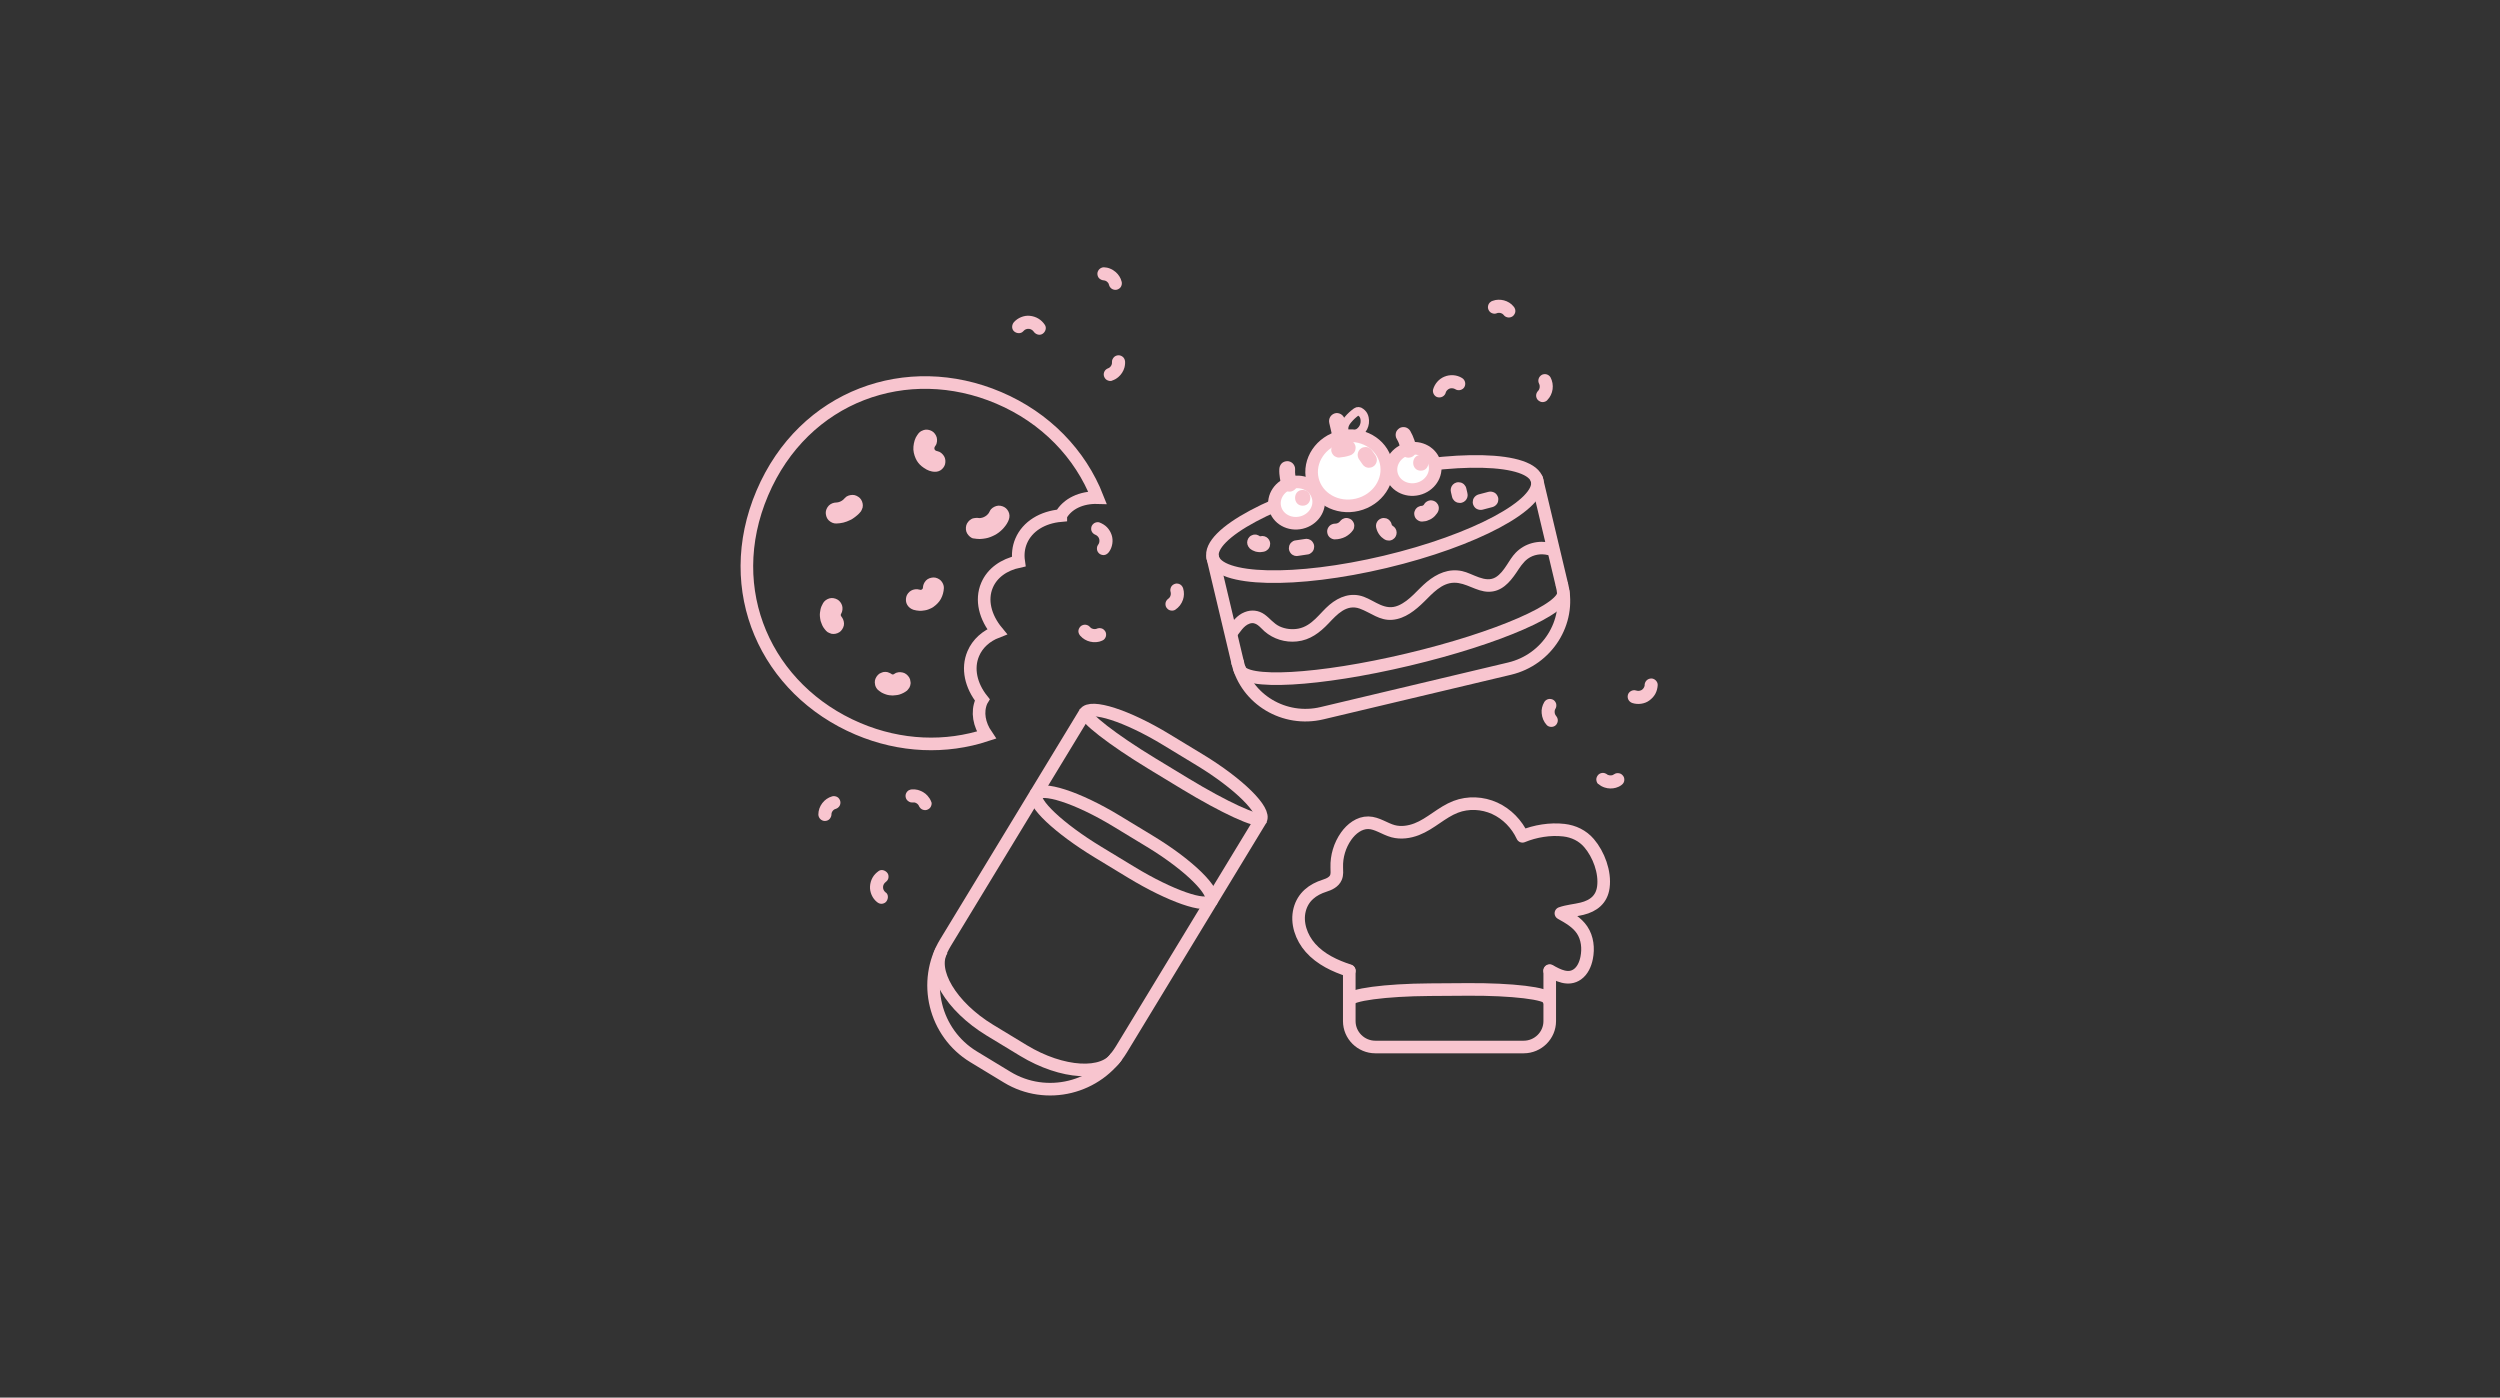 <?xml version="1.0" encoding="UTF-8"?>
<svg data-id="Ebene_1" xmlns="http://www.w3.org/2000/svg" width="210mm" height="117.4mm" viewBox="0 0 595.28 332.78">
  <rect x="0" y="0" width="595.28" height="332.78" fill="#333333" stroke="none"/>
  <defs>
    <style>
      .cls-1 {
        fill: #fff;
      }

      .cls-1, .cls-2, .cls-3, .cls-4 {
        stroke-linecap: round;
      }

      .cls-1, .cls-2, .cls-3, .cls-4, .cls-5 {
        stroke: #f8c5cf;
      }

      .cls-1, .cls-2, .cls-3, .cls-5 {
        stroke-width: 3px;
      }

      .cls-1, .cls-3, .cls-4, .cls-5 {
        stroke-miterlimit: 10;
      }

      .cls-2 {
        stroke-linejoin: round;
      }

      .cls-2, .cls-3, .cls-4, .cls-5 {
        fill: none;
      }

      .cls-6 {
        fill: #f8c5cf;
      }

      .cls-4 {
        stroke-width: 2px;
      }
    </style>
  </defs>
  <path class="cls-5" d="M252.59,122.75c1.56-2.84,4.94-4.37,8.73-4.26-4.08-10.41-12.35-19.03-23.54-23.78-21.73-9.24-46.38-.56-56.27,22.7s1.04,46.88,22.77,56.12c10.17,4.32,20.97,4.67,30.6,1.5-1.72-2.53-2.29-5.46-1.2-8.04.05-.13.14-.23.21-.35-2.69-3.38-3.65-7.47-2.14-11.01,1.04-2.44,3.08-4.22,5.66-5.22-2.83-3.43-3.89-7.54-2.39-11.06,1.25-2.95,4.06-4.9,7.54-5.65-.24-1.67-.07-3.33.59-4.89,1.5-3.53,5.13-5.67,9.44-6.05Z"/>
  <path class="cls-6" d="M199.1,124.65c.57-.01,1.16-.09,1.72-.22s1.11-.36,1.63-.61c.34-.16.66-.35.96-.58.47-.35.92-.7,1.3-1.14.24-.23.42-.49.52-.8.16-.3.23-.62.22-.96,0-.61-.27-1.35-.73-1.77s-1.1-.76-1.77-.73-1.34.23-1.77.73c-.23.26-.47.5-.75.71l.51-.39c-.37.28-.77.52-1.2.7l.6-.25c-.41.17-.84.29-1.28.35l.66-.09c-.2.03-.4.04-.6.05-.65.01-1.31.27-1.77.73-.43.43-.76,1.15-.73,1.77s.24,1.32.73,1.77,1.1.75,1.77.73h0Z"/>
  <path class="cls-6" d="M218.45,103.53c-.6.82-.85,1.81-.95,2.8s.15,1.98.56,2.89c.31.68.8,1.31,1.38,1.78.74.59,1.56,1.1,2.51,1.27.67.12,1.32.1,1.93-.25.52-.3,1.01-.9,1.15-1.49.15-.64.11-1.36-.25-1.93-.34-.52-.86-1.03-1.49-1.15-.24-.05-.48-.12-.71-.21l.6.25c-.25-.11-.48-.25-.7-.42l.51.39c-.21-.17-.41-.36-.58-.57l.39.51c-.17-.22-.3-.45-.41-.7l.25.6c-.1-.25-.17-.5-.21-.76l.09.66c-.04-.29-.04-.58,0-.87l-.09.66c.04-.29.11-.57.22-.84l-.25.6c.1-.25.23-.47.39-.69.36-.49.41-1.37.25-1.93s-.61-1.21-1.15-1.49c-.58-.31-1.28-.46-1.93-.25l-.6.25c-.38.22-.67.52-.9.9h0Z"/>
  <path class="cls-6" d="M219.77,140c0,.08-.01.16-.02.25l.09-.66c-.04.29-.11.56-.23.83l.25-.6c-.11.25-.24.48-.41.69l.39-.51c-.15.2-.33.37-.52.53l.51-.39c-.2.16-.42.29-.66.39l.6-.25c-.26.11-.53.18-.81.23l.66-.09c-.28.04-.56.04-.84,0l.66.09c-.19-.03-.38-.07-.57-.13-.6-.19-1.39-.06-1.93.25s-1.01.9-1.15,1.49c-.15.64-.11,1.36.25,1.93s.85.94,1.49,1.15c.44.14.91.19,1.36.23s.92-.04,1.38-.11c.26-.04.51-.11.75-.2.43-.17.87-.34,1.24-.61.72-.53,1.35-1.12,1.78-1.92s.66-1.66.71-2.59c.03-.62-.3-1.34-.73-1.77s-1.15-.76-1.77-.73-1.32.24-1.77.73-.7,1.08-.73,1.77h0Z"/>
  <path class="cls-6" d="M195.98,143.62c-.27.45-.5.97-.61,1.49s-.19,1.09-.14,1.63c.04.37.08.75.17,1.12.07.25.17.49.27.73s.2.5.35.73c.2.31.44.61.69.89.23.24.49.42.8.52.3.16.62.23.96.22.61,0,1.35-.27,1.77-.73s.76-1.1.73-1.77-.27-1.26-.73-1.77c-.06-.06-.11-.13-.16-.2l.39.51c-.14-.19-.26-.4-.36-.61l.25.6c-.1-.25-.18-.51-.22-.78l.09.66c-.04-.29-.04-.58,0-.87l-.09.66c.04-.25.1-.5.2-.73l-.25.6c.05-.13.12-.25.19-.36.33-.55.42-1.31.25-1.93-.16-.58-.61-1.21-1.15-1.49-.58-.31-1.28-.46-1.93-.25s-1.15.58-1.49,1.15h0Z"/>
  <path class="cls-6" d="M209.04,164.26c.29.22.57.47.89.65s.66.31,1,.43c.51.18,1.07.25,1.6.26.27,0,.53-.03.8-.07s.53-.06.79-.14c.35-.1.7-.26,1.03-.42.16-.07.3-.16.44-.26.29-.16.53-.37.7-.64.22-.24.37-.52.45-.85.1-.33.12-.66.04-1-.02-.33-.11-.64-.3-.93-.34-.53-.86-1-1.49-1.15s-1.39-.14-1.93.25c-.17.12-.35.22-.54.31l.6-.25c-.26.11-.52.18-.8.21l.66-.09c-.26.03-.52.03-.78,0l.66.09c-.27-.04-.54-.11-.8-.21l.6.25c-.21-.09-.4-.2-.58-.34l.51.39-.04-.03c-.23-.24-.49-.42-.8-.52-.3-.16-.62-.23-.96-.22-.34-.01-.67.06-.96.22-.31.1-.58.27-.8.52-.44.48-.76,1.1-.73,1.77l.09.66c.12.42.33.79.64,1.1h0Z"/>
  <path class="cls-6" d="M231.82,128.2c.49.07.98.15,1.47.14s.96-.08,1.43-.16c.75-.13,1.49-.44,2.16-.79s1.28-.82,1.8-1.35,1.03-1.19,1.36-1.88c.29-.62.44-1.24.25-1.93-.16-.58-.61-1.21-1.15-1.49-.58-.31-1.28-.46-1.93-.25-.59.19-1.22.57-1.49,1.15-.15.33-.34.63-.56.92l.39-.51c-.27.34-.58.65-.92.92l.51-.39c-.37.28-.77.51-1.2.7l.6-.25c-.43.18-.87.3-1.33.37l.66-.09c-.43.06-.87.06-1.3,0l.66.09h-.08c-.33-.12-.66-.13-1-.06-.33.02-.64.11-.93.3-.52.3-1.01.9-1.15,1.49-.15.64-.11,1.36.25,1.93.33.51.87,1.06,1.49,1.15h0Z"/>
  <g>
    <path class="cls-5" d="M300.34,194.99l-33.3,54.84c-5.66,9.31-17.91,12.31-27.22,6.65l-8.01-4.86c-9.31-5.66-12.31-17.91-6.65-27.22l33.3-54.84"/>
    <path class="cls-5" d="M265.92,251.44c-2.97,4.9-12.98,4.31-22.24-1.31l-7.96-4.83c-9.26-5.62-14.39-14.23-11.42-19.13"/>
    <path class="cls-5" d="M300.21,194.91c-.64,1.06-8.74-2.67-18-8.29l-7.96-4.83c-9.26-5.62-16.3-11.09-15.66-12.15"/>
    <path class="cls-5" d="M258.3,169.83c1.35-2.22,10.07.59,19.38,6.25l8.01,4.86c9.31,5.65,15.83,12.1,14.48,14.31"/>
    <g>
      <path class="cls-5" d="M288.41,214.35c-1.2,1.97-9.75-1.01-19.01-6.63l-7.96-4.83c-9.26-5.62-15.85-11.83-14.65-13.81"/>
      <path class="cls-5" d="M246.5,189.26c1.35-2.22,10.07.59,19.38,6.25l8.01,4.86c9.31,5.65,15.83,12.1,14.48,14.31"/>
    </g>
  </g>
  <g>
    <path class="cls-3" d="M369.01,231.2v11.94c0,3.39-2.79,6.16-6.2,6.16h-35.33c-3.41,0-6.2-2.77-6.2-6.16v-11.94"/>
    <path class="cls-2" d="M321.29,231.12c-3.41-1.11-6.83-2.69-9.26-5.44-2.17-2.45-3.39-5.93-2.56-9.1.8-3.05,3.1-4.79,5.94-5.69,1.09-.34,2.24-.88,2.69-1.94.32-.75.22-1.61.2-2.43-.08-2.63.72-5.28,2.23-7.42,1.24-1.76,3.15-3.24,5.29-3.2,2.09.04,3.89,1.48,5.91,2.02,1.85.49,3.83.21,5.61-.48,3.36-1.3,5.92-4.04,9.28-5.33,2.97-1.14,6.39-.97,9.29.35,2.9,1.32,5.26,3.76,6.61,6.67,3.02-1.25,6.62-1.84,9.87-1.46,2.32.27,4.44,1.28,5.98,3.08,2.3,2.68,3.89,6.94,3.41,10.49-.39,2.93-2.34,4.45-5.08,5.13-1.66.41-3.41.52-5.03,1.09,1.88,1.05,3.83,2.16,5.04,3.96,1.29,1.91,1.55,4.4,1.09,6.67-.3,1.5-.96,3.02-2.2,3.9-2.16,1.53-4.61.25-6.61-.88"/>
    <path class="cls-2" d="M321.31,238.2c0-1.33,8.59-2.48,19.12-2.55l9.05-.06c10.52-.07,19.14.96,19.15,2.3"/>
  </g>
  <g>
    <ellipse class="cls-3" cx="327.39" cy="123.6" rx="39.7" ry="10.48" transform="translate(-19.71 79.04) rotate(-13.37)"/>
    <g>
      <path class="cls-3" d="M294.72,157.82l-5.95-25.04"/>
      <path class="cls-3" d="M371.96,139.46c2.07,8.73-3.55,17.61-12.5,19.74l-44.69,10.62c-8.95,2.13-17.97-3.27-20.05-12"/>
      <path class="cls-3" d="M371.87,139.1l-5.95-25.04"/>
    </g>
    <path class="cls-3" d="M372.22,140.96c.91,3.83-15.61,11.03-36.89,16.08-21.28,5.06-39.27,6.06-40.18,2.23"/>
    <path class="cls-6" d="M294.38,151.66c.89-1.12,1.73-2.67,3.16-3.17,1.58-.56,2.52.94,3.56,1.84,2.11,1.84,4.94,2.7,7.72,2.4,3.14-.33,5.43-2.09,7.55-4.32,1.96-2.07,4.25-4.63,7.39-3.5,2.67.97,4.74,2.93,7.78,2.67,3.03-.26,5.51-2.29,7.59-4.34,1.94-1.92,4.16-4.45,7.11-4.49,2.85-.04,5.26,2.1,8.14,2.15,3.13.05,5.09-2.2,6.7-4.58.79-1.17,1.56-2.45,2.72-3.29,1.37-.99,3.13-1.27,4.76-.87,1.87.46,2.67-2.43.8-2.89-3.03-.74-6.26.07-8.45,2.33-1.7,1.74-2.63,4.51-4.73,5.82-2.48,1.54-5.56-.92-8.03-1.44-3.18-.68-5.98.57-8.4,2.57-2.24,1.85-4.04,4.44-6.78,5.62-3.14,1.35-5.46-1.05-8.24-2.08-2.98-1.1-5.83-.05-8.16,1.91s-4.11,5.05-7.43,5.68c-1.47.28-3.08.1-4.44-.53-1.44-.67-2.32-1.94-3.59-2.85-1.42-1.01-3.13-1.19-4.74-.55-1.87.73-2.91,2.29-4.1,3.79s.92,3.63,2.12,2.12h0Z"/>
    <ellipse class="cls-1" cx="308.73" cy="119.68" rx="5.29" ry="4.9" transform="translate(-19.31 74.62) rotate(-13.37)"/>
    <ellipse class="cls-1" cx="321.27" cy="112.11" rx="8.99" ry="8.32" transform="translate(-17.22 77.31) rotate(-13.37)"/>
    <ellipse class="cls-1" cx="336.47" cy="111.67" rx="5.29" ry="4.9" transform="translate(-16.7 80.81) rotate(-13.37)"/>
    <path class="cls-6" d="M297.49,130.5c.23.2.48.41.76.54.21.1.43.19.65.27.08.03.16.05.25.06.3.06.64.12.96.1.24-.01.48-.05.71-.09.08-.01.17-.04.25-.06.24-.06.46-.17.64-.34.2-.13.37-.31.48-.53.14-.22.21-.45.22-.7.06-.25.04-.5-.03-.75l-.19-.45c-.17-.28-.39-.51-.67-.67l-.45-.19c-.33-.09-.66-.09-1,0-.1.03-.21.06-.32.07l.5-.07c-.17.02-.34.02-.51,0l.5.07c-.16-.02-.32-.07-.47-.13l.45.19c-.14-.06-.27-.13-.39-.23l.38.29s-.04-.03-.06-.05c-.17-.18-.37-.31-.6-.39-.22-.12-.46-.17-.72-.16-.26,0-.5.04-.72.16-.23.08-.43.2-.6.39l-.29.38c-.17.29-.25.61-.26.95l.07.5c.09.32.25.59.48.83h0Z"/>
    <path class="cls-6" d="M309.27,132.33l2.28-.34c.24-.06.46-.17.64-.34.2-.13.37-.31.48-.53.14-.22.21-.45.22-.7.06-.25.04-.5-.03-.75-.15-.45-.43-.89-.86-1.12l-.45-.19c-.33-.09-.66-.09-1,0l-2.28.34c-.24.06-.46.17-.64.34-.2.13-.37.31-.48.53-.14.22-.21.45-.22.7-.06.25-.04.5.03.75.15.45.43.89.86,1.12l.45.19c.33.09.66.09,1,0h0Z"/>
    <path class="cls-6" d="M317.88,128.42c.87,0,1.7-.22,2.47-.6.38-.19.71-.45,1.03-.71s.58-.61.84-.95c.14-.22.21-.45.22-.7.06-.25.04-.5-.03-.75-.12-.43-.46-.91-.86-1.12-.44-.23-.96-.35-1.44-.19l-.45.19c-.28.17-.51.39-.67.67-.02.02-.03.04-.05.07l.29-.38c-.17.21-.35.39-.56.56l.38-.29c-.23.18-.49.33-.76.45l.45-.19c-.29.12-.58.2-.89.24l.5-.07c-.15.02-.31.03-.46.03-.48,0-.99.21-1.33.55s-.57.86-.55,1.33.18.99.55,1.33.82.54,1.33.55h0Z"/>
    <path class="cls-6" d="M327.71,125.72c.06.33.2.62.33.93.07.16.16.32.26.46.19.26.39.54.63.76.18.16.37.3.56.44.08.05.16.1.24.15.22.14.45.21.7.22.25.06.5.04.75-.03.24-.06.46-.17.64-.34.2-.13.37-.31.48-.53l.19-.45c.09-.33.09-.66,0-1l-.19-.45c-.17-.28-.39-.51-.67-.67-.11-.06-.21-.12-.31-.2l.38.29c-.15-.12-.29-.26-.41-.41l.29.38c-.12-.16-.22-.33-.3-.52l.19.45c-.06-.16-.11-.32-.14-.49-.06-.24-.17-.46-.34-.64-.13-.2-.31-.37-.53-.48-.22-.14-.45-.21-.7-.22-.25-.06-.5-.04-.75.03l-.45.19c-.28.17-.51.39-.67.67l-.19.45c-.09.33-.09.66,0,1h0Z"/>
    <path class="cls-6" d="M338.6,124.19c.27-.01.55-.05.82-.1.11-.02.22-.05.33-.08.25-.08.49-.19.73-.3.11-.05.21-.1.31-.16.31-.19.62-.42.87-.69.18-.19.34-.41.5-.62.07-.09.13-.19.19-.29.24-.43.32-.96.19-1.44-.06-.24-.17-.46-.34-.64-.13-.2-.31-.37-.53-.48-.44-.23-.96-.35-1.44-.19s-.88.43-1.12.86c-.06.11-.13.22-.21.32l.29-.38c-.13.17-.28.32-.45.45l.38-.29c-.19.14-.39.26-.6.35l.45-.19c-.21.08-.42.14-.64.17l.5-.07c-.07,0-.15.02-.22.02-.26,0-.5.04-.72.16-.23.08-.43.2-.6.39-.18.17-.31.37-.39.6-.12.22-.17.46-.16.72.02.48.18.99.55,1.33s.83.57,1.33.55h0Z"/>
    <path class="cls-6" d="M345.49,117.19l.28,1.19c.06.24.17.46.34.64.13.2.31.37.53.48.22.14.45.21.7.22.25.06.5.04.75-.03l.45-.19c.28-.17.51-.39.67-.67l.19-.45c.09-.33.09-.66,0-1l-.28-1.19c-.06-.24-.17-.46-.34-.64-.13-.2-.31-.37-.53-.48-.22-.14-.45-.21-.7-.22-.25-.06-.5-.04-.75.03l-.45.19c-.28.17-.51.39-.67.67l-.19.45c-.09.33-.09.66,0,1h0Z"/>
    <path class="cls-6" d="M353.04,121.35l2.36-.62c.45-.12.88-.46,1.12-.86.14-.22.21-.45.22-.7.06-.25.04-.5-.03-.75-.15-.45-.43-.89-.86-1.12s-.95-.32-1.44-.19l-2.36.62c-.45.12-.88.46-1.12.86-.14.22-.21.45-.22.7-.06.25-.04.5.03.75.15.45.43.89.86,1.12s.95.32,1.44.19h0Z"/>
    <path class="cls-6" d="M310.19,120.41c2.41,0,2.42-3.75,0-3.75s-2.42,3.75,0,3.75h0Z"/>
    <path class="cls-6" d="M323.53,109.26l.82,1.18c.12.22.28.39.48.53.18.17.39.28.64.34.25.08.5.09.75.03.25-.01.48-.09.7-.22l.38-.29c.23-.23.39-.51.48-.83l.07-.5c0-.34-.09-.65-.26-.95l-.82-1.18c-.12-.22-.28-.39-.48-.53-.18-.17-.39-.28-.64-.34-.25-.08-.5-.09-.75-.03-.25.01-.48.09-.7.22l-.38.29c-.23.23-.39.51-.48.83l-.07.5c0,.34.09.65.26.95h0Z"/>
    <path class="cls-6" d="M338.31,112.07c2.41,0,2.42-3.75,0-3.75s-2.42,3.75,0,3.75h0Z"/>
    <path class="cls-6" d="M320.25,104.72c-.41.02-.84.07-1.23.21s-.77.29-1.11.53l-.38.29c-.18.17-.31.37-.39.6-.08.15-.13.3-.13.47-.06.25-.04.5.03.75l.19.45.29.38c.17.18.37.31.6.39.22.12.46.17.72.16.88-.08,1.75-.22,2.58-.51.24-.06.46-.17.64-.34.2-.13.37-.31.48-.53.14-.22.21-.45.22-.7.06-.25.04-.5-.03-.75-.15-.45-.43-.89-.86-1.12s-.97-.35-1.44-.19c-.55.19-1.12.33-1.69.4l.5-.07c-.13.02-.26.03-.39.04l.95,3.49c.15-.11.32-.2.49-.27l-.45.19c.22-.09.45-.15.68-.18l-.5.07c.07,0,.14-.01.21-.02.26,0,.5-.04.72-.16.23-.08.43-.2.6-.39.18-.17.31-.37.39-.6.12-.22.17-.46.16-.72-.02-.48-.18-.99-.55-1.33s-.83-.57-1.33-.55h0Z"/>
    <path class="cls-6" d="M308.85,114.69c-.23-.61-.39-1.24-.48-1.89l.07.5c-.07-.54-.09-1.08-.06-1.62.03-.46-.23-1-.55-1.33s-.86-.57-1.33-.55-.99.18-1.33.55-.52.81-.55,1.33c-.04.76.03,1.5.15,2.25.09.6.25,1.19.46,1.76.18.47.42.86.86,1.12.4.24.99.33,1.44.19s.89-.43,1.12-.86.37-.98.19-1.44h0Z"/>
    <path class="cls-6" d="M337.26,107.12c-.09-.8-.22-1.58-.48-2.34s-.58-1.48-.98-2.17c-.24-.41-.66-.74-1.12-.86s-1.05-.07-1.44.19-.75.64-.86,1.12-.07,1,.19,1.44c.2.34.38.7.54,1.07l-.19-.45c.31.74.52,1.51.63,2.3l-.07-.5c0,.06.02.13.02.19,0,.26.04.5.16.72.08.23.2.43.39.6.33.33.86.57,1.33.55s.99-.18,1.33-.55c.31-.34.61-.84.55-1.33h0Z"/>
    <path class="cls-6" d="M321.56,105.93c-.47-2.07-.95-4.13-1.42-6.2-.22-.96-1.37-1.61-2.31-1.31-1,.32-1.54,1.28-1.31,2.31.47,2.07.95,4.13,1.42,6.2.22.96,1.37,1.61,2.31,1.31,1-.32,1.54-1.28,1.31-2.31h0Z"/>
    <path class="cls-4" d="M320.12,101.45c.14-.6.5-1.12.9-1.59.57-.68,1.23-1.28,1.95-1.8.3-.22.7-.19.98.05.12.1.25.2.36.3.32.3.51.72.6,1.15.16.73.07,1.52-.27,2.2s-.94,1.24-1.65,1.52c-.28.11-.57.18-.87.24-.61.13-1.43.17-1.84-.4-.29-.4-.27-1.22-.16-1.68Z"/>
  </g>
  <path class="cls-6" d="M391.62,163.1c0,.08-.01.16-.02.25l.06-.41c-.04.29-.11.56-.23.83l.16-.37c-.11.25-.24.48-.41.69l.24-.31c-.15.2-.33.37-.52.53l.31-.24c-.2.16-.42.29-.66.39l.37-.16c-.26.11-.53.18-.81.23l.41-.06c-.28.04-.56.04-.84,0l.41.06c-.19-.03-.38-.07-.57-.13-.77-.25-1.73.29-1.91,1.09-.19.85.26,1.64,1.09,1.91,1.29.42,2.9.22,4-.59.58-.43,1.09-.94,1.44-1.58s.54-1.36.58-2.12c.04-.81-.74-1.59-1.56-1.56-.88.04-1.51.68-1.56,1.56h0Z"/>
  <path class="cls-6" d="M367.7,167.19c-.46.77-.71,1.75-.61,2.64.06.54.15.99.36,1.49s.48.91.84,1.31c.55.6,1.65.6,2.2,0,.59-.65.59-1.56,0-2.2-.06-.06-.11-.13-.16-.2l.24.31c-.14-.19-.26-.4-.36-.61l.16.37c-.1-.25-.18-.51-.22-.78l.06.41c-.04-.29-.04-.58,0-.87l-.06.41c.04-.25.1-.5.2-.73l-.16.37c.05-.13.12-.25.19-.36.21-.34.26-.81.16-1.2-.1-.36-.38-.75-.71-.93-.75-.4-1.68-.19-2.13.56h0Z"/>
  <path class="cls-6" d="M380.61,186.68c.23.18.45.36.7.5s.51.24.77.33c.43.15.9.22,1.35.23s.91-.05,1.33-.17.88-.32,1.25-.59c.34-.24.6-.51.71-.93.1-.37.06-.87-.16-1.2s-.53-.62-.93-.71-.86-.08-1.2.16c-.17.12-.35.22-.54.31l.37-.16c-.26.11-.52.18-.8.21l.41-.06c-.26.03-.52.03-.78,0l.41.06c-.27-.04-.54-.11-.8-.21l.37.16c-.21-.09-.4-.2-.58-.34l.31.24-.04-.03c-.14-.15-.31-.26-.5-.32-.19-.1-.39-.14-.6-.13-.38,0-.84.17-1.1.46s-.47.69-.46,1.1c.02.38.14.85.46,1.1h0Z"/>
  <path class="cls-6" d="M344.23,93.52c.03-.11.07-.21.11-.32l-.16.37c.11-.25.24-.48.41-.7l-.24.31c.17-.21.36-.4.58-.57l-.31.24c.2-.15.41-.28.64-.38l-.37.16c.25-.11.51-.18.78-.22l-.41.06c.28-.03.55-.03.82,0l-.41-.06c.27.04.54.11.8.21l-.37-.16c.16.07.32.15.47.24.69.43,1.74.17,2.13-.56s.18-1.67-.56-2.13c-1.27-.79-2.88-.89-4.25-.31-1.28.54-2.24,1.65-2.64,2.98-.23.78.28,1.73,1.09,1.91s1.66-.25,1.91-1.09h0Z"/>
  <path class="cls-6" d="M368.43,95.26c1.41-1.42,1.7-3.67.76-5.42-.18-.34-.57-.61-.93-.71s-.87-.06-1.2.16c-.73.47-.97,1.36-.56,2.13.05.09.09.18.13.27l-.16-.37c.09.23.16.48.19.73l-.06-.41c.03.27.03.54,0,.8l.06-.41c-.04.28-.11.56-.22.82l.16-.37c-.1.23-.23.45-.38.65l.24-.31c-.07.09-.15.18-.23.26-.28.28-.46.7-.46,1.1s.17.84.46,1.1.69.47,1.1.46.8-.16,1.1-.46h0Z"/>
  <path class="cls-6" d="M360.36,72.93c-.54-.69-1.4-1.19-2.24-1.41s-1.85-.23-2.68.1c-.2.05-.38.14-.53.28-.17.11-.3.26-.4.44-.2.33-.28.82-.16,1.2s.36.74.71.93.82.31,1.2.16c.22-.09.45-.15.69-.18l-.41.06c.25-.03.51-.03.76,0l-.41-.06c.29.04.56.11.83.23l-.37-.16c.23.1.45.23.66.39l-.31-.24c.18.14.33.3.47.47.23.29.75.46,1.1.46.38,0,.84-.17,1.1-.46s.47-.69.46-1.1l-.06-.41c-.07-.26-.21-.49-.4-.69h0Z"/>
  <path class="cls-6" d="M210.97,212.58c-.18-.15-.34-.31-.49-.49l.24.31c-.17-.23-.31-.47-.43-.73l.16.37c-.11-.26-.18-.53-.22-.82l.06.41c-.03-.25-.03-.51,0-.76l-.06.41c.04-.27.11-.54.22-.79l-.16.37c.11-.25.25-.49.42-.71l-.24.31c.16-.2.33-.37.53-.53l-.31.24s.08-.06.12-.09c.34-.24.6-.52.71-.93.1-.37.06-.87-.16-1.2-.42-.65-1.42-1.07-2.13-.56-.6.43-1.11.93-1.47,1.58s-.56,1.36-.6,2.1c-.08,1.35.56,2.82,1.61,3.67.33.27.66.46,1.1.46.38,0,.84-.17,1.1-.46.52-.57.67-1.65,0-2.2h0Z"/>
  <path class="cls-6" d="M221.75,190.94c-.11-.27-.21-.54-.37-.78s-.33-.47-.52-.69c-.29-.34-.67-.63-1.05-.86-.24-.15-.5-.25-.76-.36-.16-.07-.33-.12-.5-.17-.44-.1-.92-.16-1.37-.12-.21,0-.41.04-.6.13-.19.06-.36.17-.5.32-.27.27-.47.71-.46,1.1s.15.82.46,1.1c.29.26.7.5,1.1.46.22-.02.44-.02.66,0l-.41-.06c.28.04.54.11.8.22l-.37-.16c.24.11.47.24.68.4l-.31-.24c.21.16.4.35.56.56l-.24-.31c.14.19.26.39.35.6l-.16-.37.02.04c.05.2.14.38.28.53.11.17.26.3.44.4.33.2.82.28,1.2.16s.74-.36.93-.71.31-.82.16-1.2h0Z"/>
  <path class="cls-6" d="M198.14,189.62c-1.89.53-3.27,2.34-3.28,4.3,0,.4.18.82.46,1.1s.71.47,1.1.46.82-.15,1.1-.46.45-.68.46-1.1c0-.12,0-.24.02-.36l-.06.41c.04-.25.1-.5.2-.73l-.16.37c.1-.23.23-.45.38-.66l-.24.31c.16-.21.35-.4.57-.57l-.31.24c.19-.15.4-.27.62-.36l-.37.16c.11-.05.23-.09.34-.12.38-.11.73-.38.93-.71s.28-.82.16-1.2-.36-.74-.71-.93-.79-.27-1.2-.16h0Z"/>
  <path class="cls-6" d="M260.93,127.37s.09.03.13.05l-.37-.16c.23.1.45.23.66.39l-.31-.24c.22.17.41.37.59.59l-.24-.31c.15.21.28.42.38.66l-.16-.37c.1.25.17.5.21.77l-.06-.41c.03.28.03.55,0,.82l.06-.41c-.04.27-.11.54-.21.79l.16-.37c-.1.23-.22.45-.37.65-.22.31-.25.85-.16,1.2s.38.75.71.93c.36.19.8.29,1.2.16s.68-.37.93-.71c.81-1.11,1.06-2.73.61-4.04-.23-.68-.59-1.28-1.08-1.8s-1.14-.9-1.83-1.17c-.35-.14-.88-.03-1.2.16s-.63.56-.71.93c-.09.4-.07.85.16,1.2s.53.56.93.71h0Z"/>
  <path class="cls-6" d="M257.26,151.41c.58.68,1.46,1.18,2.32,1.37.44.1.91.16,1.36.12.28-.03.57-.06.85-.13s.56-.2.83-.32c.33-.15.62-.59.71-.93.1-.37.06-.87-.16-1.2s-.53-.62-.93-.71l-.41-.06c-.28,0-.54.07-.79.21l-.04.02.37-.16c-.24.1-.49.17-.75.2l.41-.06c-.26.03-.52.03-.78,0l.41.06c-.28-.04-.54-.11-.8-.22l.37.16c-.24-.1-.47-.23-.68-.39l.31.24c-.15-.12-.3-.26-.42-.41-.25-.29-.73-.46-1.1-.46s-.84.17-1.1.46-.47.69-.46,1.1.18.77.46,1.1h0Z"/>
  <path class="cls-6" d="M279.85,145.18c.44-.3.79-.62,1.11-1.03s.54-.85.72-1.35c.15-.42.22-.88.23-1.33s-.05-.94-.19-1.38c-.12-.38-.36-.72-.71-.93s-.82-.28-1.2-.16-.74.36-.93.71-.28.8-.16,1.2c.05.15.08.3.1.45l-.06-.41c.03.26.03.53,0,.79l.06-.41c-.04.28-.11.55-.22.81l.16-.37c-.1.23-.22.44-.37.64l.24-.31c-.15.2-.33.37-.52.53l.31-.24s-.1.07-.15.11c-.34.23-.6.53-.71.93-.1.37-.06.87.16,1.2s.53.62.93.71.85.08,1.2-.16h0Z"/>
  <path class="cls-6" d="M243.64,78.88c.14-.15.29-.29.45-.42l-.31.24c.21-.15.43-.28.67-.38l-.37.16c.26-.11.53-.18.81-.22l-.41.06c.26-.03.51-.03.76,0l-.41-.06c.27.04.54.11.79.21l-.37-.16c.25.11.49.25.71.41l-.31-.24c.2.16.37.33.53.52l-.24-.31c.06.08.12.16.17.24.45.68,1.4,1.03,2.13.56.68-.44,1.04-1.4.56-2.13-.83-1.27-2.12-2.03-3.63-2.17-1.35-.13-2.82.49-3.72,1.49-.54.61-.64,1.61,0,2.2.59.54,1.62.65,2.2,0h0Z"/>
  <path class="cls-6" d="M264.8,90.62c.27-.1.55-.21.8-.35s.47-.32.69-.49c.35-.28.64-.65.89-1.02s.43-.8.56-1.23c.08-.28.12-.58.15-.87.02-.17.02-.34.01-.51-.03-.41-.16-.8-.46-1.1-.27-.27-.71-.47-1.1-.46s-.82.15-1.1.46-.48.69-.46,1.1c.01.19,0,.37-.02.56l.06-.41c-.04.26-.11.5-.2.74l.16-.37c-.11.25-.24.49-.41.71l.24-.31c-.16.2-.34.39-.54.55l.31-.24c-.19.15-.4.27-.63.37l.37-.16c-.05.02-.11.04-.16.06-.39.14-.72.35-.93.71-.2.33-.28.82-.16,1.2s.36.74.71.93.81.3,1.2.16h0Z"/>
  <path class="cls-6" d="M267.07,67.05c-.1-.44-.29-.88-.53-1.25s-.53-.73-.87-1.02c-.22-.18-.44-.35-.68-.5s-.52-.26-.78-.37c-.42-.17-.89-.24-1.35-.27-.39-.02-.83.19-1.1.46s-.47.71-.46,1.1.15.82.46,1.1.67.43,1.1.46c.08,0,.15.01.23.02l-.41-.06c.26.04.5.1.74.2l-.37-.16c.24.1.46.23.66.39l-.31-.24c.2.16.39.34.55.54l-.24-.31c.16.2.29.42.39.66l-.16-.37c.06.14.11.29.14.44.09.37.39.74.71.93s.82.28,1.2.16.74-.36.93-.71c.2-.38.26-.78.16-1.2h0Z"/>
</svg>